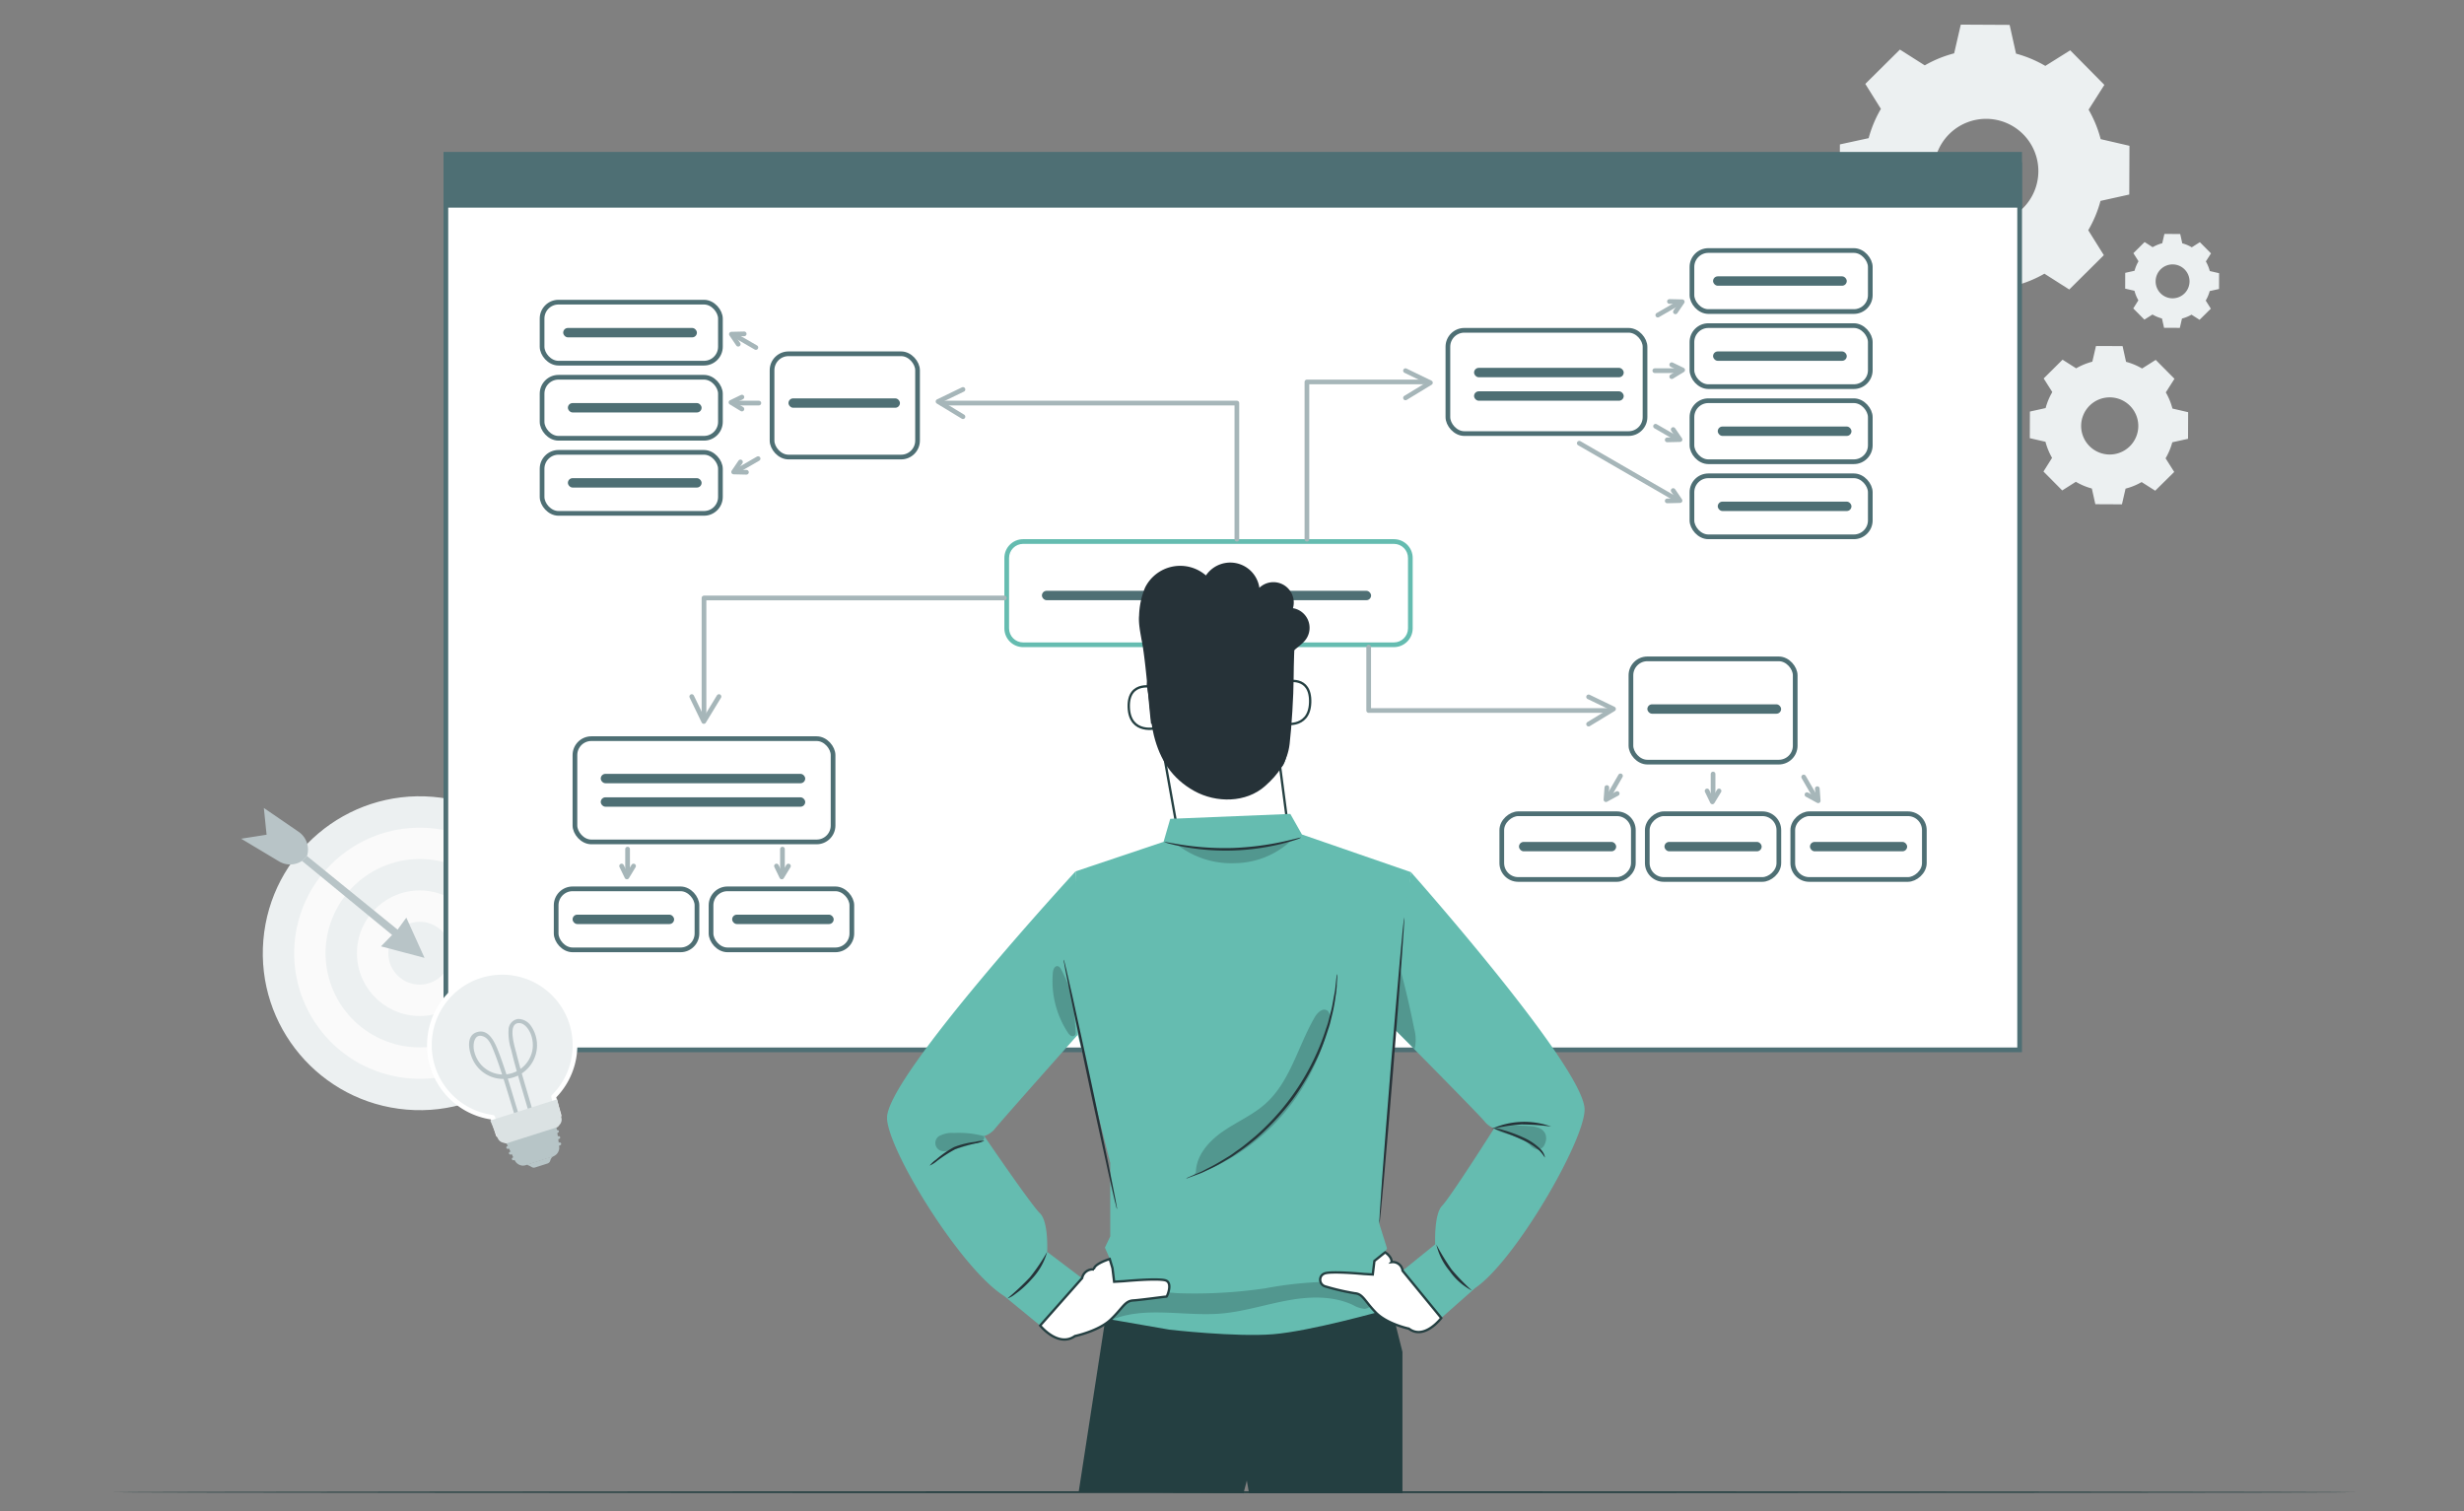 <svg xmlns="http://www.w3.org/2000/svg" xmlns:xlink="http://www.w3.org/1999/xlink" width="525" height="322" viewBox="0 0 525 322"><rect x="0" y="0" width="525" height="322" fill="#808080" stroke="none"/><defs><clipPath id="clip-Bedarfsanalyse"><rect width="525" height="322"></rect></clipPath></defs><g id="Bedarfsanalyse" clip-path="url(#clip-Bedarfsanalyse)"><path id="Pfad_90713" data-name="Pfad 90713" d="M6.34,7.677A13.9,13.9,0,0,1,9.121,5.24L8.767,1.825,14.135,0l1.793,2.926a13.824,13.824,0,0,1,3.693.242L21.769.483l5.1,2.529-.8,3.334a13.759,13.759,0,0,1,2.437,2.781l3.414-.36,1.82,5.368-2.92,1.793a13.807,13.807,0,0,1-.242,3.688l2.684,2.147-2.507,5.089-3.35-.784a13.957,13.957,0,0,1-2.781,2.443l.36,3.409-5.368,1.825L17.823,30.82a13.8,13.8,0,0,1-3.688-.236l-2.147,2.684L6.9,30.761l.8-3.334a14.1,14.1,0,0,1-2.464-2.8l-3.409.354L0,19.616l2.926-1.793a13.825,13.825,0,0,1,.236-3.694L.478,11.982,2.985,6.893l3.334.8Zm5.186,6.276a6.088,6.088,0,1,0,8.149-2.743,6.088,6.088,0,0,0-8.149,2.743Z" transform="translate(470.8 80.125) rotate(109)" fill="#ecf0f1"></path><path id="Pfad_90714" data-name="Pfad 90714" d="M3.762,4.555a8.248,8.248,0,0,1,1.65-1.446L5.2,1.083,8.386,0,9.45,1.736a8.2,8.2,0,0,1,2.191.143L12.916.287l3.026,1.5-.475,1.978a8.163,8.163,0,0,1,1.446,1.65L18.938,5.2l1.08,3.185L18.286,9.45a8.192,8.192,0,0,1-.143,2.188l1.593,1.274-1.487,3.019-1.987-.465a8.281,8.281,0,0,1-1.65,1.449l.213,2.023-3.185,1.083-1.064-1.736a8.186,8.186,0,0,1-2.188-.14L7.112,19.738,4.093,18.251l.475-1.978a8.368,8.368,0,0,1-1.462-1.659l-2.023.21L0,11.638l1.736-1.064a8.2,8.2,0,0,1,.14-2.191L.284,7.109,1.771,4.09l1.978.475ZM6.838,8.278A3.612,3.612,0,1,0,11.673,6.65,3.612,3.612,0,0,0,6.838,8.278Z" transform="translate(475.536 53.643) rotate(109)" fill="#ecf0f1"></path><path id="Pfad_90715" data-name="Pfad 90715" d="M11.616,14.063A25.424,25.424,0,0,1,16.7,9.6L16.046,3.34,25.876,0l3.282,5.353a25.3,25.3,0,0,1,6.756.435L39.858.916,49.172,5.5,47.71,11.6A25.45,25.45,0,0,1,52.176,16.7l6.24-.655,3.34,9.83L56.4,29.153a25.264,25.264,0,0,1-.441,6.75l4.877,3.972-4.587,9.314-6.1-1.461a25.425,25.425,0,0,1-5.092,4.46l.655,6.246-9.859,3.34L32.6,56.415a25.517,25.517,0,0,1-6.75-.441L21.9,60.851l-9.314-4.593,1.456-6.1a25.371,25.371,0,0,1-4.46-5.086l-6.246.655L0,35.868l5.347-3.282a25.519,25.519,0,0,1,.441-6.756L.922,21.9l4.593-9.279,6.1,1.461ZM21.1,25.546a11.135,11.135,0,1,0,14.91-5.069A11.134,11.134,0,0,0,21.1,25.546Z" transform="translate(462.103 16.979) rotate(109)" fill="#ecf0f1"></path><g id="Gruppe_17490" data-name="Gruppe 17490" transform="translate(-1217.987 -199.859)"><circle id="Ellipse_25821" data-name="Ellipse 25821" cx="33.437" cy="33.437" r="33.437" transform="translate(1271.296 433.466) rotate(-85.19)" fill="#ecf0f1"></circle><circle id="Ellipse_25822" data-name="Ellipse 25822" cx="26.747" cy="26.747" r="26.747" transform="translate(1270.46 394.9) rotate(-32.7)" fill="#fafafa"></circle><circle id="Ellipse_25823" data-name="Ellipse 25823" cx="20.063" cy="20.063" r="20.063" transform="translate(1282.917 388.641) rotate(-14.72)" fill="#ecf0f1"></circle><circle id="Ellipse_25824" data-name="Ellipse 25824" cx="13.374" cy="13.374" r="13.374" transform="translate(1293.471 415.726) rotate(-87.49)" fill="#fafafa"></circle><circle id="Ellipse_25825" data-name="Ellipse 25825" cx="6.69" cy="6.69" r="6.69" transform="matrix(0.079, -0.997, 0.997, 0.079, 1300.216, 409.087)" fill="#ecf0f1"></circle><g id="Gruppe_17491" data-name="Gruppe 17491" transform="translate(1269.37 372.005)"><path id="Pfad_88149" data-name="Pfad 88149" d="M109.078,86.016,99.8,83.564l2.371-2.433L82.97,65.356l1.061-1.036L103.337,80l1.862-2.551Z" transform="translate(-70.006 -54.08)" fill="#b8c4c7"></path><path id="Pfad_88150" data-name="Pfad 88150" d="M75.063,59.1l-.292.161a4.58,4.58,0,0,1-4.623-.062L62.08,54.367l5.418-.85-.583-5.7,7.41,5.076a4.586,4.586,0,0,1,1.781,5.176h0Z" transform="translate(-62.08 -47.82)" fill="#b8c4c7"></path></g></g><g id="Gruppe_17455" data-name="Gruppe 17455" transform="translate(-1161 -345.124)"><g id="freepik--Screen--inject-2" transform="translate(1140.94 341.71)"><rect id="Rechteck_14941" data-name="Rechteck 14941" width="335.319" height="188.609" transform="translate(115.06 38.483)" fill="#fff" stroke="#4e6f74" stroke-width="1"></rect><rect id="Rechteck_14935" data-name="Rechteck 14935" width="335.319" height="10.859" transform="translate(115.06 36.29)" fill="#4e6f74" stroke="#4e6f74" stroke-width="1"></rect></g><g id="Gruppe_17454" data-name="Gruppe 17454" transform="translate(208 -2)"><g id="Pfad_88145" data-name="Pfad 88145" transform="translate(1167 462)" fill="#fff"><path d="M 83 22.5 L 4 22.5 C 2.07 22.5 0.5 20.93 0.5 19 L 0.5 4 C 0.5 2.07 2.07 0.5 4 0.5 L 83 0.5 C 84.93 0.5 86.5 2.07 86.5 4 L 86.5 19 C 86.5 20.93 84.93 22.5 83 22.5 Z" stroke="none"></path><path d="M 4 1 C 2.346 1 1 2.346 1 4 L 1 19 C 1 20.654 2.346 22 4 22 L 83 22 C 84.654 22 86 20.654 86 19 L 86 4 C 86 2.346 84.654 1 83 1 L 4 1 M 4 0 L 83 0 C 85.209 0 87 1.791 87 4 L 87 19 C 87 21.209 85.209 23 83 23 L 4 23 C 1.791 23 0 21.209 0 19 L 0 4 C 0 1.791 1.791 0 4 0 Z" stroke="none" fill="#65bcb0"></path></g><g id="Gruppe_17414" data-name="Gruppe 17414"><g id="Rechteck_14947" data-name="Rechteck 14947" transform="translate(1117 422)" fill="#fff" stroke="#4e6f74" stroke-width="1"><rect width="32" height="23" rx="4" stroke="none"></rect><rect x="0.5" y="0.5" width="31" height="22" rx="3.5" fill="none"></rect></g><g id="Gruppe_17421" data-name="Gruppe 17421" transform="translate(-123 -1)"><rect id="Rechteck_14853" data-name="Rechteck 14853" width="23.749" height="2" rx="1" transform="translate(1244 433)" fill="#4e6f74"></rect></g><g id="Gruppe_17431" data-name="Gruppe 17431"><g id="Gruppe_17408" data-name="Gruppe 17408" transform="translate(0 1)"><g id="Rechteck_14951" data-name="Rechteck 14951" transform="translate(1068 410)" fill="#fff" stroke="#4e6f74" stroke-width="1"><rect width="39" height="14" rx="4" stroke="none"></rect><rect x="0.5" y="0.5" width="38" height="13" rx="3.5" fill="none"></rect></g><g id="Rechteck_14952" data-name="Rechteck 14952" transform="translate(1068 426)" fill="#fff" stroke="#4e6f74" stroke-width="1"><rect width="39" height="14" rx="4" stroke="none"></rect><rect x="0.5" y="0.5" width="38" height="13" rx="3.5" fill="none"></rect></g><g id="Rechteck_14953" data-name="Rechteck 14953" transform="translate(1068 442)" fill="#fff" stroke="#4e6f74" stroke-width="1"><rect width="39" height="14" rx="4" stroke="none"></rect><rect x="0.5" y="0.5" width="38" height="13" rx="3.5" fill="none"></rect></g></g><g id="Gruppe_17422" data-name="Gruppe 17422" transform="translate(-171 -16)"><rect id="Rechteck_14853-2" data-name="Rechteck 14853" width="28.487" height="2" rx="1" transform="translate(1244 433)" fill="#4e6f74"></rect></g><g id="Gruppe_17423" data-name="Gruppe 17423" transform="translate(-170)"><rect id="Rechteck_14853-3" data-name="Rechteck 14853" width="28.487" height="2" rx="1" transform="translate(1244 433)" fill="#4e6f74"></rect></g><g id="Gruppe_17424" data-name="Gruppe 17424" transform="translate(-170 16)"><rect id="Rechteck_14853-4" data-name="Rechteck 14853" width="28.487" height="2" rx="1" transform="translate(1244 433)" fill="#4e6f74"></rect></g></g></g><g id="Gruppe_17413" data-name="Gruppe 17413"><g id="Rechteck_14949" data-name="Rechteck 14949" transform="translate(1261 417)" fill="#fff" stroke="#4e6f74" stroke-width="1"><rect width="43" height="23" rx="4" stroke="none"></rect><rect x="0.5" y="0.5" width="42" height="22" rx="3.5" fill="none"></rect></g><g id="Gruppe_17430" data-name="Gruppe 17430" transform="translate(1267.076 425.5)"><rect id="Rechteck_14853-5" data-name="Rechteck 14853" width="31.886" height="2" rx="1" fill="#4e6f74"></rect></g><g id="Gruppe_17437" data-name="Gruppe 17437" transform="translate(1267.076 430.5)"><rect id="Rechteck_14853-6" data-name="Rechteck 14853" width="31.886" height="2" rx="1" fill="#4e6f74"></rect></g></g><g id="Gruppe_17415" data-name="Gruppe 17415"><g id="Gruppe_17410" data-name="Gruppe 17410" transform="translate(1806.293 -529) rotate(90)"><g id="Rechteck_14954" data-name="Rechteck 14954" transform="translate(1049 504.776)" fill="#fff" stroke="#4e6f74" stroke-width="1"><rect width="15" height="29.034" rx="4" stroke="none"></rect><rect x="0.5" y="0.5" width="14" height="28.034" rx="3.5" fill="none"></rect></g><g id="Rechteck_14955" data-name="Rechteck 14955" transform="translate(1049 473.776)" fill="#fff" stroke="#4e6f74" stroke-width="1"><rect width="15" height="29.034" rx="4" stroke="none"></rect><rect x="0.5" y="0.5" width="14" height="28.034" rx="3.5" fill="none"></rect></g><g id="Rechteck_14956" data-name="Rechteck 14956" transform="translate(1049 442.776)" fill="#fff" stroke="#4e6f74" stroke-width="1"><rect width="15" height="29.034" rx="4" stroke="none"></rect><rect x="0.5" y="0.5" width="14" height="28.034" rx="3.5" fill="none"></rect></g><rect id="Rechteck_14959" data-name="Rechteck 14959" width="20.707" height="2" rx="1" transform="translate(1055.5 529.647) rotate(-90)" fill="#4e6f74"></rect><g id="Gruppe_17439" data-name="Gruppe 17439" transform="translate(1055.5 498.647) rotate(-90)"><rect id="Rechteck_14853-7" data-name="Rechteck 14853" width="20.707" height="2" rx="1" fill="#4e6f74"></rect></g><g id="Gruppe_17440" data-name="Gruppe 17440" transform="translate(1055.5 467.647) rotate(-90)"><rect id="Rechteck_14853-8" data-name="Rechteck 14853" width="20.707" height="2" rx="1" fill="#4e6f74"></rect></g></g><g id="Rechteck_14950" data-name="Rechteck 14950" transform="translate(1300 487)" fill="#fff" stroke="#4e6f74" stroke-width="1"><rect width="36" height="23" rx="4" stroke="none"></rect><rect x="0.5" y="0.5" width="35" height="22" rx="3.5" fill="none"></rect></g></g><path id="Pfad_88139" data-name="Pfad 88139" d="M62.931,838.532V812.526h64" transform="translate(1040.069 -338)" fill="none" stroke="#a6b6b9" stroke-linecap="round" stroke-linejoin="round" stroke-width="1"></path><g id="Gruppe_17412" data-name="Gruppe 17412"><g id="Rechteck_14948" data-name="Rechteck 14948" transform="translate(1075 504)" fill="#fff" stroke="#4e6f74" stroke-width="1"><rect width="56" height="23" rx="4" stroke="none"></rect><rect x="0.5" y="0.5" width="55" height="22" rx="3.5" fill="none"></rect></g><g id="Gruppe_17411" data-name="Gruppe 17411" transform="translate(5)"><g id="Rechteck_14957" data-name="Rechteck 14957" transform="translate(1066 536)" fill="#fff" stroke="#4e6f74" stroke-width="1"><rect width="31" height="14" rx="4" stroke="none"></rect><rect x="0.5" y="0.5" width="30" height="13" rx="3.5" fill="none"></rect></g><g id="Rechteck_14958" data-name="Rechteck 14958" transform="translate(1099 536)" fill="#fff" stroke="#4e6f74" stroke-width="1"><rect width="31" height="14" rx="4" stroke="none"></rect><rect x="0.5" y="0.5" width="30" height="13" rx="3.5" fill="none"></rect></g></g><g id="Gruppe_17427" data-name="Gruppe 17427" transform="translate(0 -2.5)"><g id="Gruppe_17425" data-name="Gruppe 17425" transform="translate(-163 81.5)"><rect id="Rechteck_14853-9" data-name="Rechteck 14853" width="43.565" height="2" rx="1" transform="translate(1244 433)" fill="#4e6f74"></rect></g><g id="Gruppe_17426" data-name="Gruppe 17426" transform="translate(-163 86.5)"><rect id="Rechteck_14853-10" data-name="Rechteck 14853" width="43.565" height="2" rx="1" transform="translate(1244 433)" fill="#4e6f74"></rect></g></g><g id="Gruppe_17428" data-name="Gruppe 17428" transform="translate(-5 25.5)"><g id="Gruppe_17425-2" data-name="Gruppe 17425" transform="translate(1080 516.5)"><rect id="Rechteck_14853-11" data-name="Rechteck 14853" width="21.632" height="2" rx="1" fill="#4e6f74"></rect></g><g id="Gruppe_17426-2" data-name="Gruppe 17426" transform="translate(1114 516.5)"><rect id="Rechteck_14853-12" data-name="Rechteck 14853" width="21.632" height="2" rx="1" fill="#4e6f74"></rect></g></g></g><path id="Pfad_88141" data-name="Pfad 88141" d="M57.269,834.529l2.569,5.314,3.233-5.314" transform="translate(1043.12 -339)" fill="none" stroke="#a6b6b9" stroke-linecap="round" stroke-linejoin="round" stroke-width="1"></path><g id="Gruppe_17416" data-name="Gruppe 17416"><path id="Pfad_88137" data-name="Pfad 88137" d="M104.573,776.6h-29v63.024" transform="translate(1993.137 357.427) rotate(90)" fill="none" stroke="#a6b6b9" stroke-linecap="round" stroke-linejoin="round" stroke-width="1"></path><path id="Pfad_88142" data-name="Pfad 88142" d="M57.269,834.529l2.569,5.314,3.233-5.314" transform="translate(1992.708 372.831) rotate(90)" fill="none" stroke="#a6b6b9" stroke-linecap="round" stroke-linejoin="round" stroke-width="1"></path></g><g id="Gruppe_17444" data-name="Gruppe 17444"><g id="Gruppe_17441" data-name="Gruppe 17441" transform="translate(-44.116)"><path id="Pfad_88137-2" data-name="Pfad 88137" d="M0,0V5.291" transform="translate(1158.803 433) rotate(90)" fill="none" stroke="#a6b6b9" stroke-linecap="round" stroke-linejoin="round" stroke-width="1"></path><path id="Pfad_88142-2" data-name="Pfad 88142" d="M0,0,1.128,2.332,2.546,0" transform="translate(1155.197 431.727) rotate(90)" fill="none" stroke="#a6b6b9" stroke-linecap="round" stroke-linejoin="round" stroke-width="1"></path></g><g id="Gruppe_17442" data-name="Gruppe 17442" transform="translate(-105.525 649.251) rotate(-30)"><path id="Pfad_88137-3" data-name="Pfad 88137" d="M0,0V5.291" transform="translate(1158.803 433) rotate(90)" fill="none" stroke="#a6b6b9" stroke-linecap="round" stroke-linejoin="round" stroke-width="1"></path><path id="Pfad_88142-3" data-name="Pfad 88142" d="M0,0,1.128,2.332,2.546,0" transform="translate(1155.197 431.727) rotate(90)" fill="none" stroke="#a6b6b9" stroke-linecap="round" stroke-linejoin="round" stroke-width="1"></path></g><g id="Gruppe_17443" data-name="Gruppe 17443" transform="translate(1109.545 417.09) rotate(30)"><path id="Pfad_88137-4" data-name="Pfad 88137" d="M0,5.291V0" transform="translate(0.647 1.273) rotate(-90)" fill="none" stroke="#a6b6b9" stroke-linecap="round" stroke-linejoin="round" stroke-width="1"></path><path id="Pfad_88142-4" data-name="Pfad 88142" d="M0,2.332,1.128,0,2.546,2.332" transform="translate(0 2.546) rotate(-90)" fill="none" stroke="#a6b6b9" stroke-linecap="round" stroke-linejoin="round" stroke-width="1"></path></g></g><g id="Gruppe_17445" data-name="Gruppe 17445" transform="translate(1305.106 410.189)"><g id="Gruppe_17441-2" data-name="Gruppe 17441" transform="translate(0.478 14.637)"><path id="Pfad_88137-5" data-name="Pfad 88137" d="M0,5.291V0" transform="translate(5.291 1.273) rotate(90)" fill="none" stroke="#a6b6b9" stroke-linecap="round" stroke-linejoin="round" stroke-width="1"></path><path id="Pfad_88142-5" data-name="Pfad 88142" d="M0,2.332,1.127,0,2.546,2.332" transform="translate(5.938) rotate(90)" fill="none" stroke="#a6b6b9" stroke-linecap="round" stroke-linejoin="round" stroke-width="1"></path></g><g id="Gruppe_17442-2" data-name="Gruppe 17442" transform="translate(5.143 31.82) rotate(-150)"><path id="Pfad_88137-6" data-name="Pfad 88137" d="M0,5.291V0" transform="translate(0.647 1.273) rotate(-90)" fill="none" stroke="#a6b6b9" stroke-linecap="round" stroke-linejoin="round" stroke-width="1"></path><path id="Pfad_88142-6" data-name="Pfad 88142" d="M0,2.332,1.127,0,2.546,2.332" transform="translate(0 2.546) rotate(-90)" fill="none" stroke="#a6b6b9" stroke-linecap="round" stroke-linejoin="round" stroke-width="1"></path></g><g id="Gruppe_17446" data-name="Gruppe 17446" transform="translate(5.143 44.82) rotate(-150)"><path id="Pfad_88137-7" data-name="Pfad 88137" d="M0,24.058V0" transform="translate(0.647 1.273) rotate(-90)" fill="none" stroke="#a6b6b9" stroke-linecap="round" stroke-linejoin="round" stroke-width="1"></path><path id="Pfad_88142-7" data-name="Pfad 88142" d="M0,2.332,1.127,0,2.546,2.332" transform="translate(0 2.546) rotate(-90)" fill="none" stroke="#a6b6b9" stroke-linecap="round" stroke-linejoin="round" stroke-width="1"></path></g><g id="Gruppe_17443-2" data-name="Gruppe 17443" transform="translate(6.894 2.205) rotate(150)"><path id="Pfad_88137-8" data-name="Pfad 88137" d="M0,0V5.291" transform="translate(5.938 1.273) rotate(90)" fill="none" stroke="#a6b6b9" stroke-linecap="round" stroke-linejoin="round" stroke-width="1"></path><path id="Pfad_88142-8" data-name="Pfad 88142" d="M0,0,1.128,2.332,2.546,0" transform="translate(2.332 0) rotate(90)" fill="none" stroke="#a6b6b9" stroke-linecap="round" stroke-linejoin="round" stroke-width="1"></path></g></g><g id="Gruppe_17417" data-name="Gruppe 17417"><path id="Pfad_88138" data-name="Pfad 88138" d="M33.5,25.342H0V0" transform="translate(1256.806 428.5) rotate(90)" fill="none" stroke="#a6b6b9" stroke-linecap="round" stroke-linejoin="round" stroke-width="1"></path><path id="Pfad_88143" data-name="Pfad 88143" d="M0,5.314,2.569,0,5.8,5.314" transform="translate(1257.778 426.099) rotate(90)" fill="none" stroke="#a6b6b9" stroke-linecap="round" stroke-linejoin="round" stroke-width="1"></path></g><g id="Gruppe_17418" data-name="Gruppe 17418" transform="translate(-9.843)"><path id="Pfad_88140" data-name="Pfad 88140" d="M13.5,0H0V51.084" transform="translate(1254.464 498.5) rotate(-90)" fill="none" stroke="#a6b6b9" stroke-linecap="round" stroke-linejoin="round" stroke-width="1"></path><path id="Pfad_88144" data-name="Pfad 88144" d="M0,5.314,2.569,0,5.8,5.314" transform="translate(1306.635 495.599) rotate(90)" fill="none" stroke="#a6b6b9" stroke-linecap="round" stroke-linejoin="round" stroke-width="1"></path></g><g id="Gruppe_17429" data-name="Gruppe 17429" transform="translate(-69 40)"><rect id="Rechteck_14853-13" data-name="Rechteck 14853" width="70.135" height="2" rx="1" transform="translate(1244 433)" fill="#4e6f74"></rect></g><g id="Gruppe_17432" data-name="Gruppe 17432" transform="translate(245)"><g id="Gruppe_17436" data-name="Gruppe 17436" transform="translate(0 5)"><g id="Gruppe_17435" data-name="Gruppe 17435"><g id="Gruppe_17408-2" data-name="Gruppe 17408" transform="translate(0 1)"><g id="Rechteck_14951-2" data-name="Rechteck 14951" transform="translate(1068 410)" fill="#fff" stroke="#4e6f74" stroke-width="1"><rect width="39" height="14" rx="4" stroke="none"></rect><rect x="0.5" y="0.5" width="38" height="13" rx="3.5" fill="none"></rect></g><g id="Rechteck_14952-2" data-name="Rechteck 14952" transform="translate(1068 426)" fill="#fff" stroke="#4e6f74" stroke-width="1"><rect width="39" height="14" rx="4" stroke="none"></rect><rect x="0.5" y="0.5" width="38" height="13" rx="3.5" fill="none"></rect></g><g id="Rechteck_14953-2" data-name="Rechteck 14953" transform="translate(1068 442)" fill="#fff" stroke="#4e6f74" stroke-width="1"><rect width="39" height="14" rx="4" stroke="none"></rect><rect x="0.5" y="0.5" width="38" height="13" rx="3.5" fill="none"></rect></g></g><g id="Gruppe_17422-2" data-name="Gruppe 17422" transform="translate(-171 -16)"><rect id="Rechteck_14853-14" data-name="Rechteck 14853" width="28.487" height="2" rx="1" transform="translate(1244 433)" fill="#4e6f74"></rect></g><g id="Gruppe_17423-2" data-name="Gruppe 17423" transform="translate(-170)"><rect id="Rechteck_14853-15" data-name="Rechteck 14853" width="28.487" height="2" rx="1" transform="translate(1244 433)" fill="#4e6f74"></rect></g><g id="Gruppe_17424-2" data-name="Gruppe 17424" transform="translate(-170 16)"><rect id="Rechteck_14853-16" data-name="Rechteck 14853" width="28.487" height="2" rx="1" transform="translate(1244 433)" fill="#4e6f74"></rect></g><g id="Rechteck_14951-3" data-name="Rechteck 14951" transform="translate(1068 395)" fill="#fff" stroke="#4e6f74" stroke-width="1"><rect width="39" height="14" rx="4" stroke="none"></rect><rect x="0.5" y="0.5" width="38" height="13" rx="3.5" fill="none"></rect></g></g><g id="Gruppe_17434" data-name="Gruppe 17434" transform="translate(-171 -32)"><rect id="Rechteck_14853-17" data-name="Rechteck 14853" width="28.487" height="2" rx="1" transform="translate(1244 433)" fill="#4e6f74"></rect></g></g></g><g id="Gruppe_17438" data-name="Gruppe 17438" transform="translate(1304 497.186)"><rect id="Rechteck_14853-18" data-name="Rechteck 14853" width="28.5" height="2" rx="1" fill="#4e6f74"></rect></g><g id="Gruppe_17447" data-name="Gruppe 17447" transform="translate(653.718 1686.834) rotate(-90)"><path id="Pfad_88137-9" data-name="Pfad 88137" d="M0,0V5.291" transform="translate(1158.803 433) rotate(90)" fill="none" stroke="#a6b6b9" stroke-linecap="round" stroke-linejoin="round" stroke-width="1"></path><path id="Pfad_88142-9" data-name="Pfad 88142" d="M0,0,1.128,2.332,2.546,0" transform="translate(1155.197 431.727) rotate(90)" fill="none" stroke="#a6b6b9" stroke-linecap="round" stroke-linejoin="round" stroke-width="1"></path></g><g id="Gruppe_17448" data-name="Gruppe 17448" transform="translate(686.718 1686.834) rotate(-90)"><path id="Pfad_88137-10" data-name="Pfad 88137" d="M0,0V5.291" transform="translate(1158.803 433) rotate(90)" fill="none" stroke="#a6b6b9" stroke-linecap="round" stroke-linejoin="round" stroke-width="1"></path><path id="Pfad_88142-10" data-name="Pfad 88142" d="M0,0,1.128,2.332,2.546,0" transform="translate(1155.197 431.727) rotate(90)" fill="none" stroke="#a6b6b9" stroke-linecap="round" stroke-linejoin="round" stroke-width="1"></path></g><g id="Gruppe_17449" data-name="Gruppe 17449" transform="translate(885 1670.834) rotate(-90)"><path id="Pfad_88137-11" data-name="Pfad 88137" d="M0,0V5.291" transform="translate(1158.803 433) rotate(90)" fill="none" stroke="#a6b6b9" stroke-linecap="round" stroke-linejoin="round" stroke-width="1"></path><path id="Pfad_88142-11" data-name="Pfad 88142" d="M0,0,1.128,2.332,2.546,0" transform="translate(1155.197 431.727) rotate(90)" fill="none" stroke="#a6b6b9" stroke-linecap="round" stroke-linejoin="round" stroke-width="1"></path></g><g id="Gruppe_17450" data-name="Gruppe 17450" transform="translate(343.886 1299.482) rotate(-60)"><path id="Pfad_88137-12" data-name="Pfad 88137" d="M0,0V5.291" transform="translate(1158.803 433) rotate(90)" fill="none" stroke="#a6b6b9" stroke-linecap="round" stroke-linejoin="round" stroke-width="1"></path><path id="Pfad_88142-12" data-name="Pfad 88142" d="M0,0,1.128,2.332,2.546,0" transform="translate(1155.197 431.727) rotate(90)" fill="none" stroke="#a6b6b9" stroke-linecap="round" stroke-linejoin="round" stroke-width="1"></path></g><g id="Gruppe_17451" data-name="Gruppe 17451" transform="translate(1339.174 518.447) rotate(-120)"><path id="Pfad_88137-13" data-name="Pfad 88137" d="M0,5.291V0" transform="translate(0.647 1.273) rotate(-90)" fill="none" stroke="#a6b6b9" stroke-linecap="round" stroke-linejoin="round" stroke-width="1"></path><path id="Pfad_88142-13" data-name="Pfad 88142" d="M0,2.332,1.127,0,2.546,2.332" transform="translate(0 2.546) rotate(-90)" fill="none" stroke="#a6b6b9" stroke-linecap="round" stroke-linejoin="round" stroke-width="1"></path></g></g></g><g id="freepik--Character--inject-2" transform="translate(-12.34 -15.927)"><path id="Pfad_88051" data-name="Pfad 88051" d="M262.064,199.034l23.275-.293-2.591-19.849s1.588-.345,1.692-8.963.5-23.275.5-23.275h0a29.951,29.951,0,0,0-30.118,3.782l-1.275.982Z" transform="translate(2.332 0.377)" fill="#fff" stroke="#243f41" stroke-width="0.5"></path><path id="Pfad_88052" data-name="Pfad 88052" d="M256.375,161.3c-.146-.073-5.923-1.755-5.735,4.179s6.07,4.492,6.08,4.325S256.375,161.3,256.375,161.3Z" transform="translate(2.202 1.128)" fill="#fff" stroke="#243f41" stroke-width="0.5"></path><path id="Pfad_88053" data-name="Pfad 88053" d="M282.677,160.118c.146-.063,5.411-1.483,5.223,4.409s-6.07,4.492-6.08,4.325S282.677,160.118,282.677,160.118Z" transform="translate(3.595 1.078)" fill="#fff" stroke="#243f41" stroke-width="0.5"></path><path id="Pfad_88054" data-name="Pfad 88054" d="M254.3,161.429c.888,4.931.71,7.532,1.525,10.833,1.3,5.223,3.886,9.224,8.587,11.836s11.074,2.559,15.116-1.045c2.8-2.465,4.785-5.223,5.223-8.953s.836-10.28.857-14.02c.052-6.728.5-13.163.5-13.163l-19.232-3.479-10.948,6.508Z" transform="translate(2.366 0.342)" fill="#263238"></path><path id="Pfad_88056" data-name="Pfad 88056" d="M255.3,170.171c-.564-5.067-.93-10.854-1.713-16.192-.3-2.006-1.045-4.9-.836-6.916a16.715,16.715,0,0,1,1.264-5.923,8.357,8.357,0,0,1,12.975-2.612,6.268,6.268,0,0,1,11.387,2.633,4.335,4.335,0,0,1,7.156,4.346,4.241,4.241,0,0,1,2.862,6.487c-.9,1.369-2.5,2.089-3.479,3.437a4.91,4.91,0,0,0-.3,5.317" transform="translate(2.295 0)" fill="#263238"></path><path id="Pfad_88065" data-name="Pfad 88065" d="M276.252,324.679l.468,2.718h32.69v-30.13l-2.977-11.847-60.32,4.8-5.677,36.819,35.108.362.708-2.718" transform="translate(1.746 6.685)" fill="#243f41"></path><path id="Pfad_88074" data-name="Pfad 88074" d="M258.557,192.994l1.421-4.9,25.584-1.045,2.476,4.377,23.244,8.034-5.129,53.09-1.619,21.834,1.63,5.223-2.351,4.68,1.442,8.619s-15.336,4.335-23.317,4.994-22.158-.972-22.158-.972L246.2,294.568l.9-12.735-1.045-2.382,1.139-2.4v-15.67l-7.741-30.5.387-31.6Z" transform="translate(1.703 2.29)" fill="#65bcb0"></path><path id="Pfad_88075" data-name="Pfad 88075" d="M241.539,198.73s-40.189,43.626-40.2,52.516c0,6.644,15.67,32.166,24.926,37.974l7.7,6.32,8.911-10.1-7.417-5.61s.334-6.425-1.546-8.222-11.857-16.443-11.857-16.443a5,5,0,0,0,2.142-1.4c.616-.888,17.759-20.162,17.759-20.162l.5-16.276Z" transform="translate(0 2.812)" fill="#65bcb0"></path><path id="Pfad_88076" data-name="Pfad 88076" d="M221.709,253.71a7.313,7.313,0,0,1-1.839.554,24.569,24.569,0,0,0-4.377,1.243,30.16,30.16,0,0,0-3.834,2.455,6.686,6.686,0,0,1-1.63,1.045,6.719,6.719,0,0,1,1.4-1.306,20.486,20.486,0,0,1,3.792-2.643,17.916,17.916,0,0,1,4.534-1.118,6.363,6.363,0,0,1,1.954-.23Z" transform="translate(0.388 5.268)" fill="#263238"></path><path id="Pfad_88077" data-name="Pfad 88077" d="M234.363,276.36a13.664,13.664,0,0,1-3.28,5.787,20.057,20.057,0,0,1-3.5,3.186,5.746,5.746,0,0,1-1.7.972,56.819,56.819,0,0,0,4.8-4.513A40.739,40.739,0,0,0,234.363,276.36Z" transform="translate(1.096 6.28)" fill="#263238"></path><path id="Pfad_88079" data-name="Pfad 88079" d="M248.736,269.934a2.433,2.433,0,0,1-.167-.533l-.387-1.536-1.3-5.683c-1.045-4.8-2.528-11.429-4.1-18.8s-2.956-13.988-3.938-18.8c-.47-2.35-.857-4.283-1.139-5.714-.115-.627-.2-1.139-.282-1.557a3.439,3.439,0,0,1-.063-.554,1.891,1.891,0,0,1,.178.533q.146.606.376,1.536c.324,1.421.763,3.333,1.306,5.673,1.045,4.8,2.528,11.429,4.1,18.8s2.956,13.988,3.938,18.8c.46,2.351.846,4.283,1.128,5.714.115.627.209,1.139.282,1.557a1.828,1.828,0,0,1,.063.564Z" transform="translate(1.61 3.617)" fill="#263238"></path><path id="Pfad_88082" data-name="Pfad 88082" d="M294.536,219.71a2.267,2.267,0,0,1,0,.585c0,.439-.063.992-.094,1.671,0,.366-.052.773-.084,1.2s-.125.919-.2,1.431a33.6,33.6,0,0,1-.627,3.447l-.481,1.985c-.167.689-.418,1.389-.648,2.089a46.458,46.458,0,0,1-1.713,4.576,54.658,54.658,0,0,1-5.589,9.684,55.234,55.234,0,0,1-7.605,8.2,47.8,47.8,0,0,1-3.865,2.988c-.637.428-1.222.878-1.839,1.243l-1.755,1.045a33.66,33.66,0,0,1-3.134,1.619c-.47.219-.888.439-1.3.606l-1.139.439-1.567.575a1.7,1.7,0,0,1-.554.167,2.6,2.6,0,0,1,.522-.261c.4-.188.909-.407,1.525-.679l1.1-.47c.407-.188.825-.418,1.275-.658a33.192,33.192,0,0,0,3.05-1.672l1.734-1.045c.6-.376,1.17-.836,1.8-1.264,1.264-.846,2.476-1.912,3.792-3a51.116,51.116,0,0,0,13.069-17.759,47.818,47.818,0,0,0,1.745-4.513c.23-.721.5-1.4.679-2.089s.334-1.327.5-1.954c.355-1.243.5-2.4.7-3.416.084-.5.188-.972.251-1.41s.084-.825.125-1.191q.115-1.045.188-1.661a2.4,2.4,0,0,1,.136-.512Z" transform="translate(2.726 3.749)" fill="#263238"></path><path id="Pfad_88083" data-name="Pfad 88083" d="M287.036,191.87a4.68,4.68,0,0,1-1.045.439c-.71.251-1.745.554-3.05.888a50.78,50.78,0,0,1-10.363,1.431,50.144,50.144,0,0,1-10.447-.763c-1.316-.24-2.382-.481-3.134-.69a5.734,5.734,0,0,1-1.107-.355c0-.094,1.64.282,4.273.669a59.914,59.914,0,0,0,10.353.6,61.1,61.1,0,0,0,10.29-1.264C285.428,192.267,287.016,191.787,287.036,191.87Z" transform="translate(2.526 2.505)" fill="#263238"></path><g id="Gruppe_17395" data-name="Gruppe 17395" transform="translate(263.362 195.264)" opacity="0.3"><path id="Pfad_88084" data-name="Pfad 88084" d="M260.71,193.493a18.7,18.7,0,0,0,12.15,3.792,17.854,17.854,0,0,0,11.669-4.565,64.175,64.175,0,0,1-23.819.773" transform="translate(-260.71 -192.72)" fill="#243f41"></path></g><g id="Gruppe_17396" data-name="Gruppe 17396" transform="translate(247.776 289.078)" opacity="0.3"><path id="Pfad_88085" data-name="Pfad 88085" d="M246.7,290.794c7.386-3.385,16.266-.784,24.341-1.609,4.68-.481,9.2-1.943,13.831-2.779s9.59-.982,13.842,1.045a5.7,5.7,0,0,0,2.319.773c.815,0,1.7-.627,1.64-1.452a2.089,2.089,0,0,0-1.045-1.337,17.76,17.76,0,0,0-10.562-2.894,80.552,80.552,0,0,0-11.053,1.306,103.723,103.723,0,0,1-18.877,1.045,32.876,32.876,0,0,0-8.66.3c-2.831.648-5.589,2.351-6.686,5.046" transform="translate(-245.79 -282.522)" fill="#243f41"></path></g><path id="Pfad_88086" data-name="Pfad 88086" d="M308.375,198.94s37,41.683,36.981,50.562c0,6.634-14.74,32.218-23.348,38.057l-7.187,6.352-8.253-10.06,6.958-5.631S313.233,271.8,315,270s11.094-16.5,11.094-16.5a4.492,4.492,0,0,1-1.985-1.389c-.564-.878-19.6-20.079-19.6-20.079l.951-13.811Z" transform="translate(4.609 2.821)" fill="#65bcb0"></path><path id="Pfad_88087" data-name="Pfad 88087" d="M325.17,251.17a6.268,6.268,0,0,1,1.859.355,28.666,28.666,0,0,1,4.283,1.567,12.161,12.161,0,0,1,3.8,2.58c.825.9.9,1.724.836,1.713a8.063,8.063,0,0,0-1.118-1.452,14.845,14.845,0,0,0-3.75-2.351C327.9,252.121,325.118,251.348,325.17,251.17Z" transform="translate(5.532 5.155)" fill="#263238"></path><path id="Pfad_88088" data-name="Pfad 88088" d="M313.38,274.88a47.549,47.549,0,0,0,3.249,5.317,45.2,45.2,0,0,0,4.335,4.482A13.111,13.111,0,0,1,316.2,280.5a13.581,13.581,0,0,1-2.821-5.62Z" transform="translate(5.005 6.214)" fill="#263238"></path><path id="Pfad_88090" data-name="Pfad 88090" d="M315.483,290.448s-3.594,4.785-6.916,2.267c0,0-4.649-.982-7.041-3.447s-2.768-3.97-4.461-4.085a51.059,51.059,0,0,1-6.268-1.452,1.483,1.483,0,0,1-.846-2.288,1.567,1.567,0,0,1,.721-.5c1.515-.512,8.253.125,8.253.125l1.964.115.345-2.883,2.288-1.839s1.452.888,1.379,2.089a2.089,2.089,0,0,1,2.34,1.839Z" transform="translate(3.947 6.285)" fill="#fff" stroke="#243f41" stroke-width="0.5"></path><path id="Pfad_88091" data-name="Pfad 88091" d="M232.57,292s3.834,4.764,7.417,2.236c0,0,5-1.045,7.584-3.479s3-3.991,4.806-4.106,7.02-.857,7.114-.815,1.421-2.946-.209-3.458-8.859.167-8.859.167l-2.089.125-.355-2.894-.585-1.954s-3.427,1.045-3.364,2.225a2.288,2.288,0,0,0-2.518,1.849Z" transform="translate(1.395 6.345)" fill="#fff" stroke="#243f41" stroke-width="0.5"></path><g id="Gruppe_17397" data-name="Gruppe 17397" transform="translate(266.684 231.034)" opacity="0.3"><path id="Pfad_88092" data-name="Pfad 88092" d="M264.35,261.654c.052-3.615,2.758-6.665,5.735-8.723s6.383-3.5,9.078-5.913c5.317-4.753,6.937-12.306,10.53-18.47.564-.972,1.713-2.037,2.643-1.389.648.449.585,1.421.428,2.194A44.524,44.524,0,0,1,263.89,262.26" transform="translate(-263.89 -226.96)" fill="#243f41"></path></g><path id="Pfad_88093" data-name="Pfad 88093" d="M307.058,208.11c.146,0-.919,14.625-2.382,32.688s-2.779,32.667-2.925,32.657.919-14.625,2.382-32.7S306.911,208.089,307.058,208.11Z" transform="translate(4.485 3.231)" fill="#263238"></path><g id="Gruppe_17398" data-name="Gruppe 17398" transform="translate(309.777 222.258)" opacity="0.3"><path id="Pfad_88094" data-name="Pfad 88094" d="M309.1,235.734a8.5,8.5,0,0,0-.073-4.283q-1.285-6.5-3-12.891c0,2.236-.533,5.558-.6,8.2,0,1.557-.292,5.056-.292,5.056Z" transform="translate(-305.14 -218.56)" fill="#243f41"></path></g><g id="Gruppe_17399" data-name="Gruppe 17399" transform="translate(330.525 255.749)" opacity="0.3"><path id="Pfad_88095" data-name="Pfad 88095" d="M325,251.132a28.781,28.781,0,0,1,7.752-.418,6.6,6.6,0,0,1,1.912.376,2.549,2.549,0,0,1,1.41,1.285,2.685,2.685,0,0,1-.083,2.089,1.87,1.87,0,0,1-1.442,1.285,2.76,2.76,0,0,1-1.8-1.045,9.015,9.015,0,0,0-3.04-1.786c-1.609-.564-3.468-.721-4.691-1.9" transform="translate(-325 -250.619)" fill="#243f41"></path></g><path id="Pfad_88096" data-name="Pfad 88096" d="M337.334,250.853a48.569,48.569,0,0,0-6.383-.449,48.57,48.57,0,0,0-6.331.961,16.819,16.819,0,0,1,12.714-.512Z" transform="translate(5.508 5.096)" fill="#263238"></path><g id="Gruppe_17400" data-name="Gruppe 17400" transform="translate(211.636 257.291)" opacity="0.3"><path id="Pfad_88097" data-name="Pfad 88097" d="M221.689,252.831a20.769,20.769,0,0,0-6.529-.71,5.641,5.641,0,0,0-2.737.46,1.755,1.755,0,0,0,.616,3.427,6.069,6.069,0,0,0,2.089-.345l5.223-1.515a2.256,2.256,0,0,0,.992-.481.763.763,0,0,0,.1-1.045" transform="translate(-211.195 -252.095)" fill="#243f41"></path></g><g id="Gruppe_17401" data-name="Gruppe 17401" transform="translate(236.591 221.765)" opacity="0.3"><path id="Pfad_88098" data-name="Pfad 88098" d="M240.22,229.759a30.682,30.682,0,0,0-3.228-10.865c-.188-.366-.449-.763-.846-.8-.627-.052-.93.752-.982,1.379a20.079,20.079,0,0,0,3.218,12.818c.293.439.794.919,1.264.669s.387-.71.355-1.139c-.1-1.442-.219-2.883-.324-4.325" transform="translate(-235.083 -218.088)" fill="#243f41"></path></g></g><g id="Gruppe_17488" data-name="Gruppe 17488" transform="matrix(0.656, 0.755, -0.755, 0.656, 407.334, -107.547)"><path id="Pfad_88523" data-name="Pfad 88523" d="M58.421,428.975a15.509,15.509,0,1,0,4.132,25.861l3.594,1.549L71.525,443.9s-1.981-.941-3.771-1.748A15.5,15.5,0,0,0,58.421,428.975Z" fill="#ecf0f1" stroke="#fff" stroke-linecap="round" stroke-linejoin="round" stroke-width="1"></path><path id="Pfad_88524" data-name="Pfad 88524" d="M72.171,454.64c-4.953-2.038-9.722-4.443-14.731-6.311-1.967-.708-5.561-2.158-6.764.474s2.675,4.415,4.606,4.719a7.189,7.189,0,1,0,1.925-14.243,3.325,3.325,0,0,0-2.915,1.1,2.349,2.349,0,0,0,.3,2.936,11.727,11.727,0,0,0,3.693,2.476c1.585.842,3.205,1.62,4.833,2.384,3.219,1.507,6.474,2.922,9.658,4.465.509.248.955-.509.446-.764-4.479-2.193-9.092-4.1-13.535-6.368-1.217-.623-6.29-2.759-4.6-4.705.75-.863,2.215-.708,3.191-.425a6.524,6.524,0,0,1,2.908,1.91,6.333,6.333,0,0,1-4.62,10.429,6.587,6.587,0,0,1-3.474-.913c-1.175-.708-2.639-2.462-.814-3.41,1.16-.6,2.66,0,3.814.389.863.3,1.719.623,2.561.962,4.486,1.79,8.823,3.906,13.281,5.752.531.219.757-.637.241-.856Z" transform="translate(-4.001 -3.377)" fill="#b8c4c7"></path><g id="Gruppe_17489" data-name="Gruppe 17489"><g id="freepik--2ggvdetif--inject-2" transform="translate(74.885 450.478)"><path id="Pfad_88525" data-name="Pfad 88525" d="M90.64,465.437a4.2,4.2,0,0,1,1.075-.5.9.9,0,0,0,.594-.524l1.083-2.512a.934.934,0,0,0-.064-.863,1.7,1.7,0,0,1-.3-1.146Z" transform="translate(-90.64 -459.89)" fill="#b7c5c7"></path></g><path id="Pfad_88526" data-name="Pfad 88526" d="M79.1,462.854c.05,0,4.245,1.132,5.816,1.55a2.024,2.024,0,0,0,1.875-.425,1.889,1.889,0,0,0,.46-.651c.467-1.075,2.363-5.491,2.363-5.491a2.018,2.018,0,0,0-.382-2.25c-1-.835-5.483-3.538-5.483-3.538Z" transform="translate(-12.38 -7.12)" fill="#b7c5c7"></path><rect id="Rechteck_14985" data-name="Rechteck 14985" width="11.016" height="0.623" rx="0.311" transform="matrix(0.392, -0.92, 0.92, 0.392, 71.712, 457.486)" fill="#b7c5c7"></rect><rect id="Rechteck_14986" data-name="Rechteck 14986" width="11.455" height="0.623" rx="0.311" transform="matrix(0.392, -0.92, 0.92, 0.392, 70.383, 457.161)" fill="#b7c5c7"></rect><path id="Pfad_88529" data-name="Pfad 88529" d="M87.558,454.089l-4.366,10.252a.3.3,0,0,1-.389.156h0a.3.3,0,0,1-.163-.389l4.373-10.252a.3.3,0,0,1,.389-.156h0a.3.3,0,0,1,.156.389Z" transform="translate(-13.409 -7.595)" fill="#b7c5c7"></path></g><path id="Pfad_88531" data-name="Pfad 88531" d="M73.47,461.546c.1.042,2.6.849,3.884,1.267a1.62,1.62,0,0,0,1.415-.2l.608-.4L83.949,451.6l-.12-.708a1.635,1.635,0,0,0-.835-1.153L79.4,447.82Z" transform="translate(-10.733 -5.883)" fill="#dbe2e3"></path></g><g id="freepik--Floor--inject-2" transform="translate(24 317.724)"><path id="Pfad_77616" data-name="Pfad 77616" d="M518.33,465.207c0,.1-107.013.186-238.986.186s-239.014-.086-239.014-.186,106.985-.207,239-.207S518.33,465.107,518.33,465.207Z" transform="translate(-40.33 -465)" fill="#243f41"></path></g></g></svg>